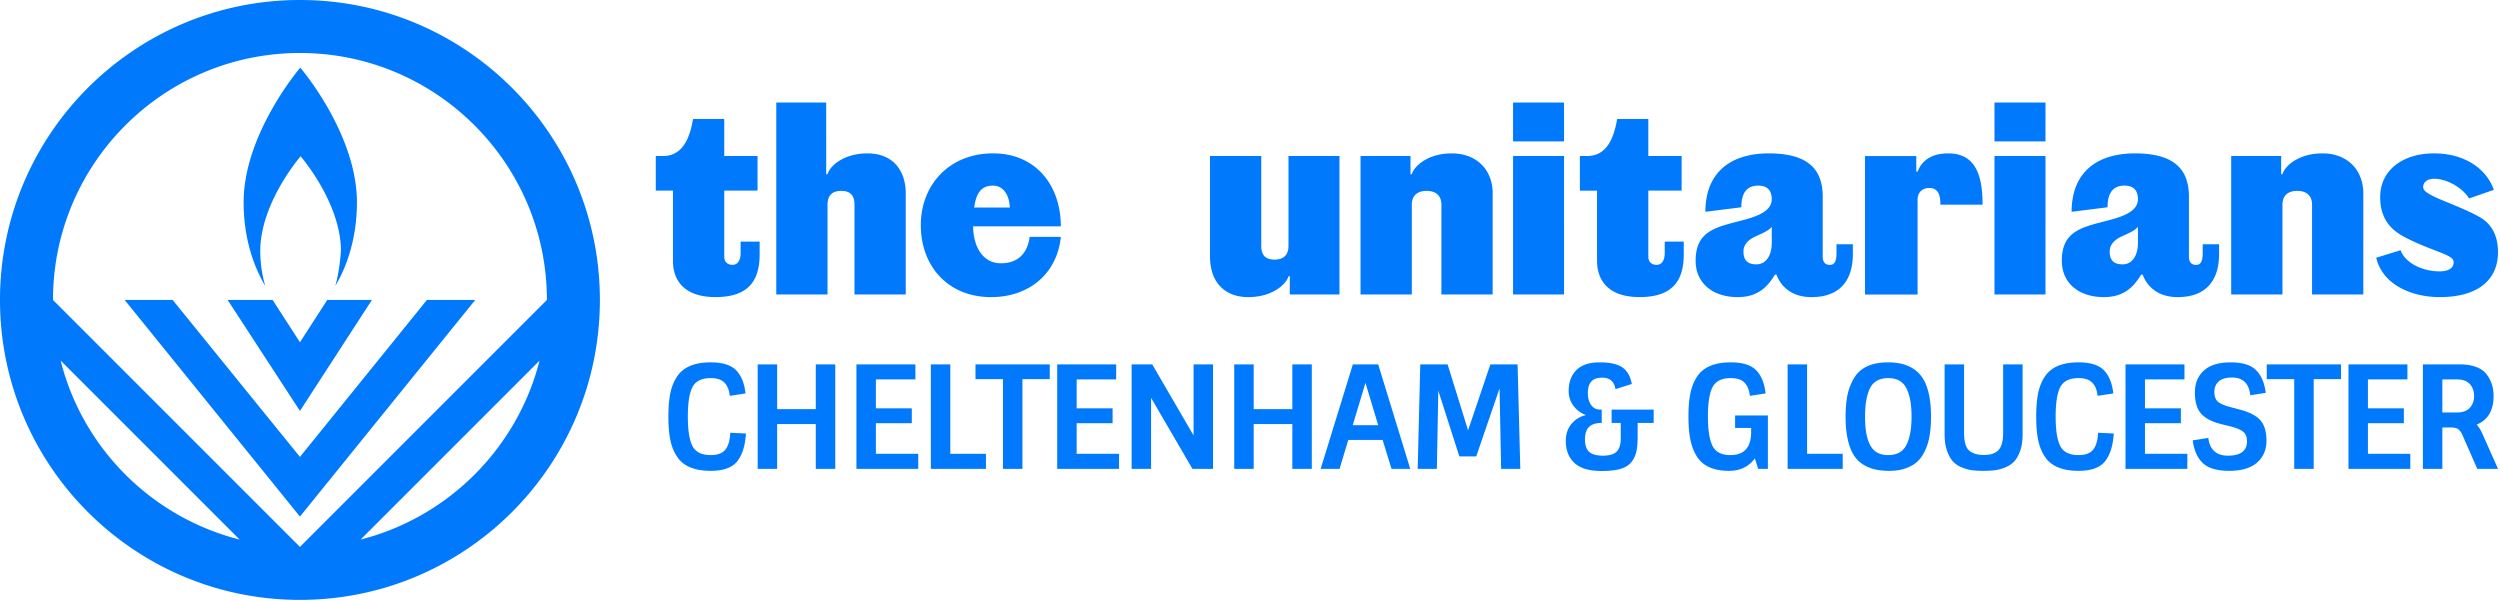<?xml version="1.0" encoding="UTF-8"?>
<svg xmlns="http://www.w3.org/2000/svg" xml:space="preserve" style="fill-rule:evenodd;clip-rule:evenodd;stroke-linejoin:round;stroke-miterlimit:2" viewBox="0 0 1239 298">
  <path d="M492.099 91.989c5.113 0 8.118 4.59 8.38 10.875h-17.671c1.034-7.87 4.053-10.875 9.291-10.875m18.195 25.404c-1.048 7.995-5.624 13.095-14.267 13.095s-13.619-7.719-13.757-18.333h43.476c0-20.042-12.172-36.142-33.647-36.142-21.476 0-35.743 15.452-35.743 35.618 0 20.166 13.357 35.618 34.833 35.618 18.981 0 32.737-11.785 34.57-29.856h-15.465Zm-176.768 12.171c0 7.333 3.667 17.672 21.09 17.672 17.285 0 21.861-9.167 21.861-21.338v-6.162h-9.428v5.638c0 4.053-1.709 5.886-4.053 5.886-2.095 0-4.052-1.172-4.052-4.053V94.47h16.499V77.323H358.93V58.99h-15.452c-1.709 9.952-5.376 18.333-14.928 18.333h-3.543V94.47h8.519v35.094ZM448.885 95.917c0-11.523-6.423-19.904-18.994-19.904-11.924 0-18.719 6.41-19.78 10.338h-.648V50.829H384.72v95.111h25.404v-44.523c0-4.328 2.096-6.809 6.81-6.809 4.714 0 6.547 2.495 6.547 6.809v44.523h25.404V95.917ZM1171.26 95.917c0-11.523-7.719-19.904-20.29-19.904-11.923 0-18.733 6.41-19.78 10.338h-.648v-9.042h-24.756v68.617h25.404v-44.523c0-4.328 2.619-6.809 7.333-6.809s7.333 2.495 7.333 6.809v44.523h25.404V95.917Zm-119.288 35.095c-3.928 0-6.409-1.572-6.409-6.41 0-3.542 2.619-5.9 6.023-7.471 3.543-1.571 6.672-3.005 7.981-4.714v8.119c0 5.762-2.619 10.476-7.595 10.476m27.238 16.237c14.928 0 20.566-9.166 20.566-21.351v-4.838h-8.119v4.328c0 4.052-.924 5.899-3.281 5.899-2.095 0-3.542-1.185-3.542-4.052V97.489c0-12.31-5.9-21.476-26.714-21.476-19.518 0-31.428 9.952-31.428 28.947l17.809-2.233c0-8.243 3.667-10.738 8.381-10.738s6.672 2.619 6.672 6.671c0 4.329-3.405 7.471-12.957 10.09-13.233 3.667-24.757 4.714-24.757 20.428 0 11.524 8.905 18.071 20.814 18.071 9.815 0 14.667-4.838 18.471-11.123h.786c2.109 5.748 7.471 11.123 17.299 11.123m-208.733-16.237c-3.929 0-6.41-1.572-6.41-6.41 0-3.542 2.619-5.9 6.024-7.471 3.542-1.571 6.685-3.005 7.995-4.714v8.119c-.014 5.762-2.633 10.476-7.609 10.476m27.237 16.237c14.928 0 20.566-9.166 20.566-21.351v-4.838h-8.119v4.328c0 4.052-.923 5.899-3.28 5.899-2.096 0-3.543-1.185-3.543-4.052V97.489c0-12.31-5.886-21.476-26.713-21.476-19.505 0-31.428 9.952-31.428 28.947l17.809-2.233c0-8.243 3.666-10.738 8.381-10.738 4.714 0 6.685 2.619 6.685 6.671 0 4.329-3.405 7.471-12.957 10.09-13.233 3.667-24.757 4.714-24.757 20.428 0 11.524 8.905 18.071 20.828 18.071 9.815 0 14.667-4.838 18.457-11.123h.786c2.095 5.748 7.471 11.123 17.285 11.123m-106.193-17.685c0 7.333 3.667 17.672 21.09 17.672 17.285 0 21.862-9.167 21.862-21.352v-6.148h-9.429v5.624c0 4.053-1.709 5.9-4.066 5.9-2.095 0-4.066-1.186-4.066-4.053V94.47h16.499V77.323h-16.499V58.99H801.46c-1.696 9.952-5.362 18.333-14.929 18.333h-3.542v17.161h8.505v35.08h.027Zm-51.732-33.647c0-11.523-7.732-19.904-20.304-19.904-11.923 0-18.732 6.41-19.78 10.338h-.661v-9.042h-24.757v68.617h25.404v-44.523c0-4.328 2.619-6.809 7.334-6.809 4.714 0 7.333 2.495 7.333 6.809v44.523h25.404V95.917h.027Zm-140.101 31.428c0 11.524 6.409 19.904 18.98 19.904 11.924 0 18.857-6.409 19.905-10.338h.648v9.029h24.618V77.323h-25.266v44.522c0 4.328-2.233 6.81-6.948 6.81-4.714 0-6.547-2.495-6.547-6.81V77.323h-25.404v50.022h.014ZM749.875 70.072h25.267V50.829h-25.267v19.243Zm25.267 7.251h-25.267v68.617h25.267V77.323ZM988.465 70.072h25.28V50.829h-25.28v19.243Zm25.28 7.251h-25.28v68.617h25.28V77.323ZM1235.94 94.084c-3.542-10.214-14.142-18.071-29.732-18.071-14.804 0-26.59 7.857-26.59 21.738 0 11.123 5.9 16.237 11 19.118 7.857 4.452 17.423 7.457 21.613 9.429 2.881 1.309 3.86 2.274 3.791 3.969-.096 2.454-2.44 4.218-6.892 4.218-8.905 0-17.161-4.328-19.394-10.476l-12.089 3.722c3.143 13.357 17.547 19.505 31.428 19.505 20.304 0 28.933-9.553 28.933-22.262 0-8.381-3.281-14.018-8.905-17.285-7.071-4.053-17.423-7.733-22.137-9.952-4.315-2.095-6.038-3.295-6.038-5.128 0-1.833 1.503-3.542 4.025-3.901 6.093-.882 15.191 3.749 18.719 9.649l12.268-4.273ZM982.565 101.445c0-14.267-3.335-25.432-17.023-25.432-9.814 0-13.619 4.976-15.19 9.042h-.648v-7.719H924.3v68.618h26.052V99.06c0-3.542 2.123-5.9 5.872-5.9 4.48 0 5.513 3.874 5.417 8.271h20.924v.014ZM166.16 141.715c5.946-9.91 10.736-24.115 10.736-41.457 0-34.025-28.079-66.729-28.079-66.729s-28.078 32.704-28.078 66.729c0 17.342 4.79 31.547 10.736 41.457a61.842 61.842 0 0 1-2.478-17.343c0-23.949 19.986-46.908 19.986-46.908s19.985 22.959 19.985 46.908c-.495 6.442-1.321 12.223-2.808 17.343m-17.508 61.939 35.677-55.002h-22.133l-13.544 20.977-13.544-20.977h-22.297l35.841 55.002Zm0 52.358 86.879-107.36h-23.949l-62.93 77.795-63.094-77.795H61.773l86.879 107.36Zm122.391-107.36L148.652 271.043 26.262 148.652c0-67.554 54.836-122.39 122.39-122.39s122.391 54.836 122.391 122.39M30.061 178.713l88.696 88.696c-43.605-11.067-77.795-45.257-88.696-88.696m148.652 88.696 88.696-88.696c-11.067 43.439-45.257 77.629-88.696 88.696m118.591-118.757C297.304 66.563 230.741 0 148.652 0 66.563 0 0 66.563 0 148.652c0 82.089 66.563 148.652 148.652 148.652 82.089 0 148.652-66.563 148.652-148.652M352.243 187.391c-4.444 0-7.447 1.454-9.007 4.362-1.561 2.908-2.341 7.802-2.341 14.681 0 6.88.78 11.785 2.341 14.717 1.56 2.931 4.563 4.397 9.007 4.397 3.452 0 5.899-.945 7.341-2.837 1.442-1.891 2.21-4.633 2.305-8.227l7.801.355c-.378 6.099-1.832 10.709-4.361 13.83-2.53 3.121-6.892 4.681-13.086 4.681-8.085 0-13.665-2.364-16.738-7.093-1.56-2.364-2.66-5.118-3.298-8.262-.638-3.144-.957-6.986-.957-11.525 0-4.539.319-8.381.957-11.525.638-3.145 1.738-5.899 3.298-8.263 3.073-4.728 8.653-7.093 16.738-7.093 5.816 0 10 1.301 12.554 3.901 2.553 2.601 4.113 6.431 4.681 11.49l-7.802 1.206c-.284-2.837-1.158-5.012-2.624-6.525-1.466-1.513-3.736-2.27-6.809-2.27ZM404.301 180.582h9.646v51.775h-9.646v-22.199h-19.149v22.199h-9.646v-51.775h9.646v22.2h19.149v-22.2ZM424.444 180.582h29.22v7.447h-19.575v14.327h17.802v7.376h-17.802v15.178h20.994v7.447h-30.639v-51.775ZM461.324 232.357v-51.775h9.646v44.328h17.66v7.447h-27.306ZM483.452 187.888v-7.306h36.81v7.306h-13.546v44.469h-9.646v-44.469h-13.618ZM523.95 180.582h29.221v7.447h-19.575v14.327h17.802v7.376h-17.802v15.178h20.993v7.447H523.95v-51.775ZM591.541 180.582h9.645v51.775h-10.213l-20.497-35.178v35.178h-9.645v-51.775h10.213l20.497 35.25v-35.25ZM640.478 180.582h9.646v51.775h-9.646v-22.199h-19.149v22.199h-9.646v-51.775h9.646v22.2h19.149v-22.2ZM670.479 180.582h12.554l15.887 51.775h-9.292l-4.397-14.327h-17.022l-4.326 14.327h-9.362l15.958-51.775Zm6.241 9.15-6.312 20.993h12.625l-6.313-20.993ZM738.637 180.582h13.476l1.347 51.775h-9.504l-.78-39.859-11.561 33.689h-8.369l-10.425-32.555-.71 38.725h-9.503l1.276-51.775h13.547l10.142 32.696 11.064-32.696ZM794.1 187.178c-2.554 0-4.386.65-5.497 1.951-1.111 1.3-1.667 3.179-1.667 5.638s.544 4.445 1.631 5.958c1.088 1.513 2.577 2.269 4.469 2.269h.78v6.596c-2.79 0-4.87.65-6.241 1.951-1.372 1.3-2.057 3.38-2.057 6.241 0 2.861.697 4.917 2.092 6.17 1.395 1.253 3.676 1.88 6.844 1.88s5.426-.686 6.773-2.057c1.348-1.371 2.022-3.499 2.022-6.383v-7.802h-4.539v-6.596h20.851v6.596h-7.943v6.738c0 3.121-.225 5.662-.674 7.624-.449 1.963-1.3 3.7-2.553 5.213s-3.062 2.601-5.426 3.263c-2.364.662-5.437.993-9.22.993-6.147 0-10.639-1.336-13.476-4.007-2.837-2.672-4.255-6.301-4.255-10.887 0-3.31.91-6.088 2.73-8.334 1.821-2.246 4.244-3.747 7.27-4.504a13.123 13.123 0 0 1-6.17-4.539c-1.608-2.127-2.412-4.586-2.412-7.376 0-4.302 1.265-7.742 3.795-10.319 2.529-2.577 6.383-3.866 11.56-3.866 5.178 0 8.96.852 11.348 2.554s3.913 4.421 4.575 8.156l-8.085 2.553c-.615-3.782-2.79-5.674-6.525-5.674ZM857.506 225.548c6.808 0 10.26-3.688 10.354-11.064v-2.411h-7.943v-6.171h16.242v26.455h-4.823l-1.632-5.178c-3.026 4.114-7.281 6.171-12.766 6.171-7.754 0-13.097-2.412-16.029-7.234-1.513-2.459-2.577-5.249-3.191-8.369-.615-3.121-.922-6.916-.922-11.384s.319-8.274.957-11.418c.639-3.145 1.738-5.899 3.298-8.263 3.074-4.728 8.653-7.093 16.738-7.093 5.816 0 10.001 1.301 12.554 3.901 2.553 2.601 4.113 6.431 4.681 11.49l-7.802 1.206c-.284-2.837-1.158-5.012-2.624-6.525-1.466-1.513-3.735-2.27-6.809-2.27-4.444 0-7.447 1.466-9.007 4.397-1.56 2.932-2.341 7.778-2.341 14.54 0 6.761.769 11.655 2.305 14.681 1.537 3.026 4.457 4.539 8.76 4.539ZM885.946 232.357v-51.775h9.646v44.328h17.66v7.447h-27.306ZM952.898 225.477c-1.513 2.554-3.7 4.504-6.56 5.852-2.861 1.347-6.171 2.021-9.93 2.021-3.758 0-6.891-.461-9.397-1.383-2.506-.922-4.539-2.152-6.099-3.688-1.561-1.537-2.814-3.487-3.759-5.851-1.655-4.161-2.483-9.481-2.483-15.958 0-4.019.308-7.542.922-10.568.615-3.026 1.679-5.816 3.192-8.369 3.026-5.296 8.7-7.944 17.022-7.944 9.456 0 15.697 3.665 18.724 10.994 1.654 4.113 2.482 9.409 2.482 15.887 0 4.066-.307 7.612-.922 10.638s-1.679 5.816-3.192 8.369Zm-17.092.071c4.302 0 7.305-1.678 9.007-5.035s2.553-8.038 2.553-14.043c0-6.005-.851-10.686-2.553-14.043-1.702-3.357-4.705-5.036-9.007-5.036-4.54 0-7.637 1.844-9.291 5.532-1.466 3.357-2.199 7.873-2.199 13.547 0 9.456 1.915 15.343 5.745 17.66 1.56.945 3.475 1.418 5.745 1.418ZM992.758 180.582h9.645v34.682c0 3.168-.402 5.887-1.205 8.156-.804 2.27-1.797 4.031-2.979 5.284-1.182 1.253-2.695 2.246-4.539 2.979-1.844.733-3.558 1.194-5.142 1.383-1.584.189-3.417.284-5.497.284s-3.913-.095-5.497-.284c-1.584-.189-3.298-.65-5.142-1.383-1.844-.733-3.345-1.726-4.503-2.979-1.159-1.253-2.14-3.014-2.944-5.284-.803-2.269-1.205-4.988-1.205-8.156v-34.682h9.645v33.973c0 4.397.851 7.317 2.554 8.759 1.702 1.442 4.066 2.163 7.092 2.163 1.466 0 2.695-.118 3.688-.354.993-.237 1.986-.71 2.979-1.419 2.033-1.466 3.05-4.515 3.05-9.149v-33.973ZM1030.13 187.391c-4.445 0-7.447 1.454-9.008 4.362-1.56 2.908-2.34 7.802-2.34 14.681 0 6.88.78 11.785 2.34 14.717 1.561 2.931 4.563 4.397 9.008 4.397 3.451 0 5.898-.945 7.34-2.837 1.442-1.891 2.211-4.633 2.305-8.227l7.802.355c-.378 6.099-1.832 10.709-4.362 13.83-2.53 3.121-6.891 4.681-13.085 4.681-8.086 0-13.665-2.364-16.739-7.093-1.56-2.364-2.659-5.118-3.297-8.262-.639-3.144-.958-6.986-.958-11.525 0-4.539.319-8.381.958-11.525.638-3.145 1.737-5.899 3.297-8.263 3.074-4.728 8.653-7.093 16.739-7.093 5.815 0 10 1.301 12.553 3.901 2.553 2.601 4.114 6.431 4.681 11.49l-7.802 1.206c-.283-2.837-1.158-5.012-2.624-6.525-1.466-1.513-3.735-2.27-6.808-2.27ZM1053.4 180.582h29.22v7.447h-19.575v14.327h17.802v7.376h-17.802v15.178h20.994v7.447H1053.4v-51.775ZM1109.78 202.923c4.823 1.23 8.275 2.979 10.355 5.249 2.081 2.269 3.121 5.674 3.121 10.213 0 4.539-1.561 8.168-4.681 10.887-3.121 2.718-7.707 4.078-13.76 4.078-6.052 0-10.425-1.289-13.12-3.866-2.696-2.576-4.35-6.324-4.965-11.241l7.731-1.206c.283 2.79 1.241 4.953 2.872 6.49 1.631 1.537 3.913 2.305 6.844 2.305 6.289 0 9.433-2.388 9.433-7.163 0-2.034-.591-3.57-1.773-4.61-1.182-1.041-3.452-1.986-6.809-2.837l-4.042-.993c-4.729-1.182-8.109-2.932-10.143-5.249-2.033-2.317-3.049-5.78-3.049-10.39s1.489-8.263 4.468-10.958c2.979-2.695 7.388-4.043 13.227-4.043 5.84 0 10.048 1.289 12.625 3.866s4.172 6.324 4.787 11.241l-7.66 1.206c-.614-5.863-3.64-8.795-9.078-8.795-2.979 0-5.177.651-6.596 1.951-1.418 1.3-2.128 3.014-2.128 5.142 0 2.128.544 3.711 1.632 4.752 1.087 1.04 3.168 1.962 6.241 2.766l4.468 1.205ZM1123.4 187.888v-7.306h36.809v7.306h-13.546v44.469h-9.646v-44.469H1123.4ZM1163.9 180.582h29.221v7.447h-19.575v14.327h17.802v7.376h-17.802v15.178h20.993v7.447H1163.9v-51.775ZM1200.78 180.582h18.085c6.573 0 11.135 1.726 13.689 5.178 2.175 2.979 3.262 6.478 3.262 10.497 0 7.139-2.79 11.868-8.369 14.184 1.04 1.135 1.939 2.554 2.695 4.256l7.873 17.66h-10.284l-7.376-16.809c-.662-1.419-1.383-2.388-2.164-2.908-.78-.52-1.95-.78-3.51-.78h-4.256v20.497h-9.645v-51.775Zm9.645 23.831h7.305c2.837 0 4.953-.78 6.348-2.341 1.395-1.56 2.092-3.51 2.092-5.851 0-2.34-.697-4.291-2.092-5.851-1.395-1.56-3.511-2.341-6.348-2.341h-7.305v16.384Z" style="fill:#0079fc;fill-rule:nonzero"></path>
</svg>
